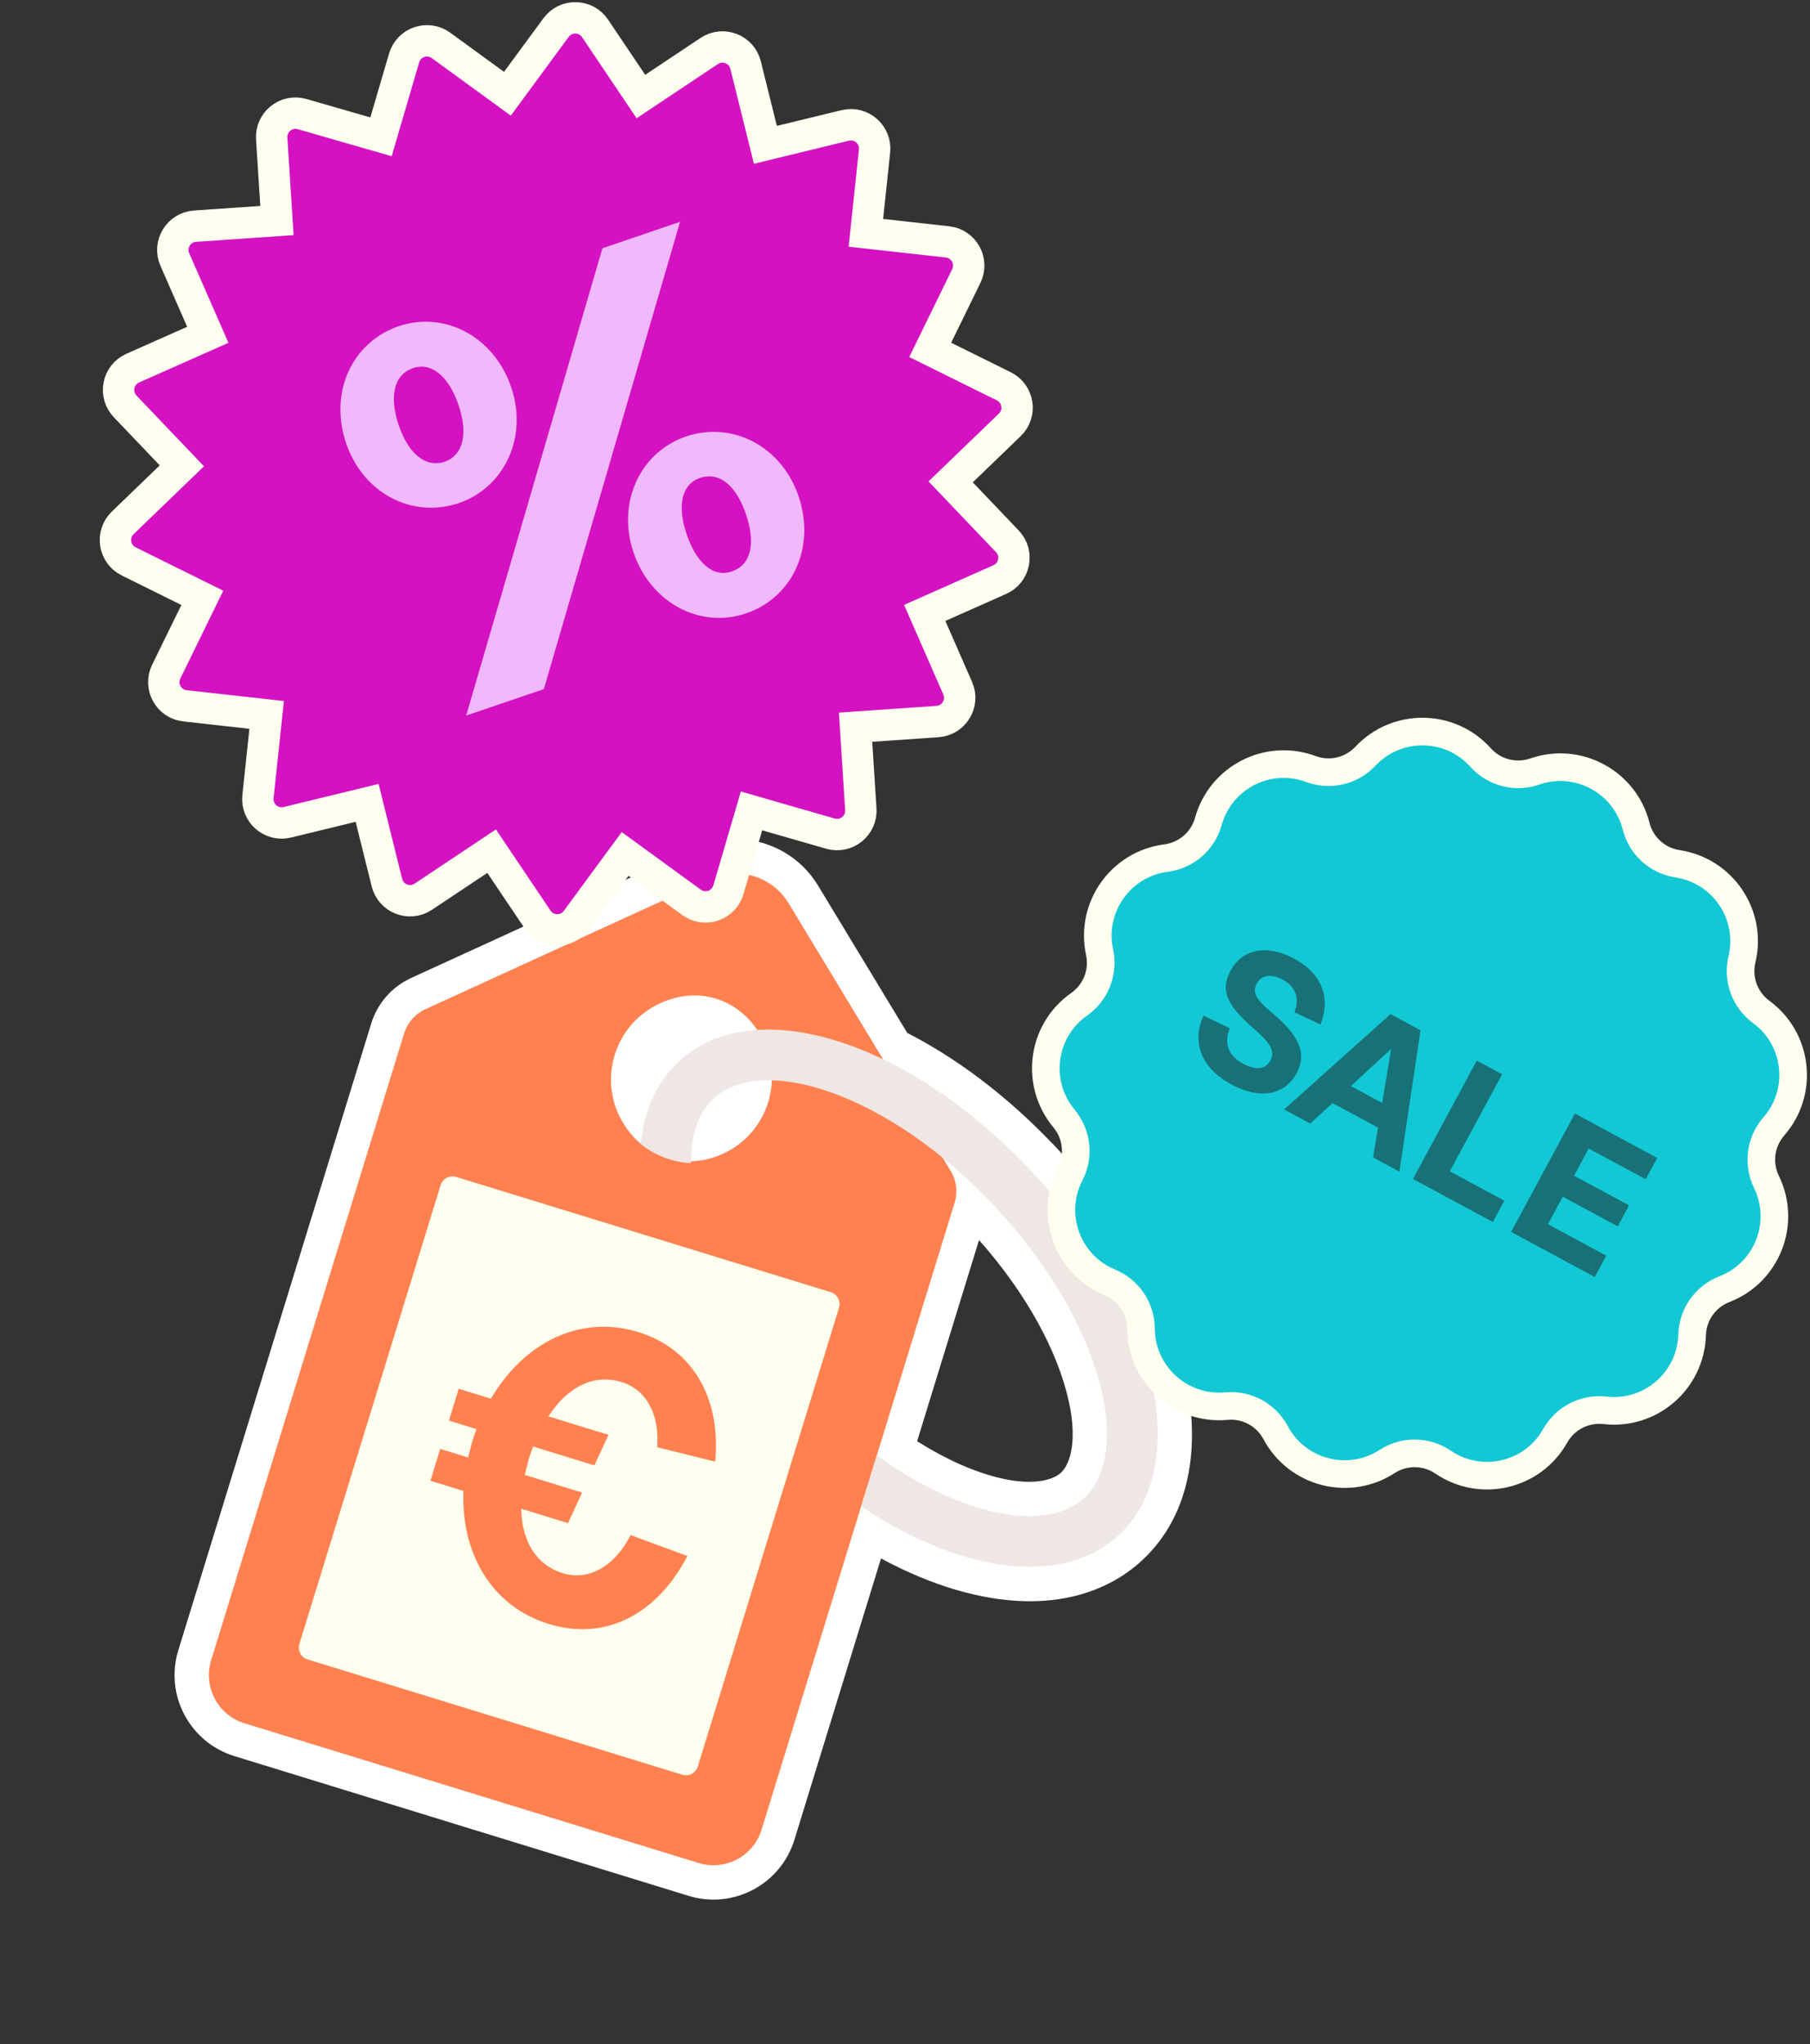 <svg width="450" height="508" viewBox="0 0 450 508" fill="none" xmlns="http://www.w3.org/2000/svg">
<rect x="0" y="0" width="450" height="508" fill="#333333" stroke="none"/>
<path d="M196.076 224.494L188.774 228.915L188.775 228.916L196.076 224.494ZM219.542 263.237L212.24 267.66L213.556 269.832L215.845 270.932L219.542 263.237ZM176.448 218.457L180 226.219L180.001 226.219L176.448 218.457ZM105.77 250.799L109.318 258.563L109.322 258.561L105.77 250.799ZM100.458 256.851L92.3 254.339L92.3 254.339L100.458 256.851ZM52.494 412.6L60.652 415.113L60.652 415.112L52.494 412.6ZM60.781 428.255L63.29 420.096L63.286 420.095L60.781 428.255ZM117.234 445.617L119.743 437.458L119.743 437.458L117.234 445.617ZM173.687 462.979L171.178 471.138L171.178 471.138L173.687 462.979ZM189.349 454.688L181.191 452.176L181.189 452.18L189.349 454.688ZM237.317 298.938L229.162 296.415L229.159 296.425L237.317 298.938ZM236.33 290.948L243.63 286.523L239.455 279.636L232.337 283.404L236.33 290.948ZM236.326 290.951L229.025 295.373L233.199 302.265L240.32 298.495L236.326 290.951ZM234.328 287.651L239.711 281.026L227.026 292.073L234.328 287.651ZM247.664 300.166L241.41 305.976L241.41 305.977L247.664 300.166ZM273.394 343.686L265.146 345.885L265.146 345.888L273.394 343.686ZM269.597 372.236L263.791 365.979L263.787 365.982L269.597 372.236ZM240.839 373.925L243.639 365.861L243.639 365.861L240.839 373.925ZM218.002 361.683L223 354.763L213.348 347.793L209.844 359.171L218.002 361.683ZM214.105 374.337L205.947 371.825L204.078 377.893L209.352 381.428L214.105 374.337ZM278.178 381.471L283.987 387.727L283.988 387.726L278.178 381.471ZM256.902 291.59L263.155 285.779L261.6 284.105L259.416 283.432L256.902 291.59ZM256.889 291.586L250.636 297.397L252.191 299.071L254.375 299.744L256.889 291.586ZM188.262 255.945L188.798 264.465L203.701 263.527L195.332 251.161L188.262 255.945ZM159.383 284.306L153.936 290.878L166.928 280.312L159.383 284.306ZM159.332 284.208L166.877 280.215L166.046 278.645L164.658 277.538L159.332 284.208ZM159.331 284.208L150.871 283.072L150.228 287.863L154.005 290.879L159.331 284.208ZM159.331 284.207L167.792 285.343L168.156 282.632L166.876 280.214L159.331 284.207ZM159.33 284.205L151.786 288.199L159.33 284.205ZM159.328 284.201L155.335 276.657L147.79 280.65L151.783 288.195L159.328 284.201ZM159.332 284.199L163.326 291.744L167.38 289.598L167.828 285.032L159.332 284.199ZM168.797 263.77L162.987 257.516L162.987 257.516L168.797 263.77ZM191.906 268.469L200.436 268.782L200.753 260.162L192.13 259.936L191.906 268.469ZM177.382 273.003L183.187 279.262L183.196 279.253L183.205 279.245L177.382 273.003ZM171.755 288.605L163.219 288.555L163.167 297.342L171.953 297.139L171.755 288.605ZM188.775 228.916L212.24 267.66L226.843 258.815L203.378 220.071L188.775 228.916ZM184.903 225.899C186.482 226.385 187.869 227.42 188.774 228.915L203.378 220.072C200.226 214.867 195.361 211.253 189.922 209.58L184.903 225.899ZM180.001 226.219C181.593 225.49 183.324 225.413 184.903 225.899L189.922 209.58C184.482 207.907 178.428 208.163 172.895 210.695L180.001 226.219ZM109.322 258.561L180 226.219L172.896 210.695L102.218 243.037L109.322 258.561ZM108.616 259.364C108.727 259.005 108.981 258.717 109.318 258.563L102.221 243.035C97.451 245.216 93.843 249.327 92.3 254.339L108.616 259.364ZM60.652 415.112L108.616 259.364L92.3 254.339L44.336 410.088L60.652 415.112ZM63.286 420.095C61.185 419.45 60.002 417.223 60.652 415.113L44.336 410.087C40.911 421.208 47.148 433 58.275 436.416L63.286 420.095ZM119.743 437.458L63.29 420.096L58.271 436.415L114.725 453.776L119.743 437.458ZM176.196 454.819L119.743 437.458L114.725 453.776L171.178 471.138L176.196 454.819ZM181.189 452.18C180.543 454.283 178.31 455.469 176.196 454.819L171.178 471.138C182.297 474.558 194.088 468.321 197.508 457.197L181.189 452.18ZM229.159 296.425L181.191 452.176L197.507 457.201L245.476 301.45L229.159 296.425ZM229.031 295.374C229.224 295.693 229.268 296.073 229.162 296.415L245.473 301.46C247.025 296.441 246.347 291.004 243.63 286.523L229.031 295.374ZM240.32 298.495L240.324 298.493L232.337 283.404L232.333 283.406L240.32 298.495ZM227.026 292.073L229.025 295.373L243.628 286.528L241.63 283.229L227.026 292.073ZM228.945 294.276C233.223 297.753 237.412 301.674 241.41 305.976L253.918 294.356C249.396 289.489 244.628 285.021 239.711 281.026L228.945 294.276ZM241.41 305.977C253.479 318.965 261.772 333.228 265.146 345.885L281.643 341.488C277.383 325.506 267.39 308.854 253.917 294.355L241.41 305.977ZM265.146 345.888C268.304 357.719 266.025 363.906 263.791 365.979L275.403 378.494C284.801 369.774 285.289 355.149 281.642 341.485L265.146 345.888ZM263.787 365.982C261.549 368.061 255.204 369.876 243.639 365.861L238.04 381.99C251.397 386.627 266.017 387.214 275.407 378.491L263.787 365.982ZM243.639 365.861C237.018 363.563 229.994 359.814 223 354.763L213.004 368.604C221.096 374.447 229.584 379.055 238.04 381.99L243.639 365.861ZM209.844 359.171L205.947 371.825L222.263 376.85L226.16 364.196L209.844 359.171ZM209.352 381.428C231.743 396.438 257.401 403.192 276.261 393.209L268.274 378.119C257.931 383.594 239.581 381.138 218.858 367.246L209.352 381.428ZM276.261 393.209C279.044 391.736 281.634 389.911 283.987 387.727L272.37 375.216C271.132 376.365 269.767 377.329 268.274 378.119L276.261 393.209ZM283.988 387.726C296.528 376.077 298.559 358.105 294.371 340.413C290.136 322.52 279.272 303.124 263.155 285.779L250.649 297.401C265.196 313.056 274.338 329.899 277.758 344.346C281.225 358.994 278.562 369.463 272.368 375.217L283.988 387.726ZM259.416 283.432L259.403 283.428L254.375 299.744L254.388 299.748L259.416 283.432ZM263.142 285.775C250.715 272.402 236.891 262.102 223.238 255.543L215.845 270.932C227.343 276.456 239.478 285.39 250.636 297.397L263.142 285.775ZM195.332 251.161C187.182 239.119 172.182 235.36 158.981 242.348L166.968 257.437C172.577 254.468 177.998 256.009 181.193 260.73L195.332 251.161ZM158.981 242.348C144.658 249.929 139.2 267.691 146.772 281.996L161.862 274.008C158.7 268.036 160.98 260.607 166.968 257.437L158.981 242.348ZM146.772 281.996C148.626 285.497 151.056 288.492 153.936 290.878L164.83 277.733C163.732 276.823 162.704 275.6 161.862 274.008L146.772 281.996ZM166.928 280.312L166.877 280.215L151.787 288.202L151.839 288.299L166.928 280.312ZM154.005 290.879C153.969 290.85 153.937 290.824 153.909 290.801C153.882 290.779 153.859 290.759 153.84 290.744C153.822 290.729 153.808 290.716 153.799 290.709C153.794 290.705 153.791 290.702 153.789 290.7C153.787 290.698 153.785 290.697 153.785 290.697C153.785 290.697 153.785 290.697 153.785 290.697C153.785 290.697 153.785 290.697 153.785 290.697C153.785 290.697 153.785 290.697 153.785 290.697C153.785 290.697 153.785 290.697 153.785 290.697C153.786 290.697 153.786 290.698 153.786 290.698C153.787 290.698 153.788 290.699 153.789 290.7C153.791 290.702 153.795 290.705 153.799 290.709C153.808 290.717 153.823 290.729 153.841 290.744C153.859 290.759 153.882 290.779 153.91 290.801C153.937 290.824 153.969 290.85 154.005 290.879L164.658 277.538C164.695 277.566 164.727 277.592 164.754 277.615C164.781 277.637 164.805 277.657 164.823 277.672C164.841 277.687 164.855 277.7 164.864 277.707C164.869 277.711 164.872 277.714 164.875 277.716C164.877 277.718 164.878 277.719 164.878 277.719C164.878 277.719 164.878 277.719 164.878 277.719C164.878 277.719 164.878 277.719 164.878 277.719C164.878 277.719 164.878 277.719 164.878 277.719C164.878 277.719 164.878 277.719 164.878 277.719C164.878 277.719 164.878 277.719 164.877 277.718C164.877 277.718 164.876 277.717 164.875 277.716C164.872 277.714 164.869 277.711 164.864 277.707C164.855 277.7 164.841 277.687 164.823 277.672C164.804 277.657 164.781 277.637 164.754 277.615C164.726 277.592 164.694 277.566 164.658 277.537L154.005 290.879ZM150.871 283.072C150.86 283.15 150.852 283.221 150.845 283.281C150.839 283.341 150.834 283.392 150.83 283.432C150.828 283.453 150.827 283.471 150.826 283.486C150.824 283.501 150.823 283.514 150.822 283.525C150.822 283.535 150.821 283.543 150.821 283.548C150.82 283.55 150.82 283.552 150.82 283.553C150.82 283.554 150.82 283.555 150.82 283.555C150.82 283.555 150.82 283.555 150.82 283.555C150.82 283.555 150.82 283.555 150.82 283.555C150.82 283.555 150.82 283.555 150.82 283.555C150.82 283.555 150.82 283.555 150.82 283.555C150.82 283.556 150.82 283.552 150.821 283.548C150.821 283.543 150.822 283.535 150.822 283.525C150.823 283.514 150.824 283.501 150.826 283.486C150.827 283.471 150.828 283.453 150.83 283.433C150.834 283.392 150.839 283.341 150.845 283.281C150.852 283.221 150.86 283.151 150.871 283.072L167.792 285.343C167.803 285.265 167.811 285.195 167.817 285.135C167.824 285.075 167.829 285.023 167.833 284.983C167.834 284.963 167.836 284.945 167.837 284.929C167.839 284.914 167.84 284.901 167.841 284.891C167.841 284.881 167.842 284.873 167.842 284.868C167.843 284.865 167.843 284.863 167.843 284.862C167.843 284.861 167.843 284.861 167.843 284.86C167.843 284.86 167.843 284.86 167.843 284.86C167.843 284.86 167.843 284.86 167.843 284.86C167.843 284.86 167.843 284.86 167.843 284.86C167.843 284.86 167.843 284.86 167.843 284.86C167.843 284.859 167.843 284.863 167.842 284.868C167.842 284.873 167.841 284.881 167.841 284.891C167.84 284.901 167.839 284.914 167.837 284.929C167.836 284.944 167.834 284.962 167.833 284.983C167.829 285.023 167.824 285.075 167.817 285.134C167.811 285.194 167.803 285.265 167.792 285.343L150.871 283.072ZM166.876 280.214L166.875 280.212L151.786 288.199L151.787 288.201L166.876 280.214ZM166.875 280.212L166.873 280.208L151.783 288.195L151.786 288.199L166.875 280.212ZM163.322 291.746L163.326 291.744L155.339 276.654L155.335 276.657L163.322 291.746ZM162.987 257.516C155.763 264.226 151.828 273.261 150.837 283.366L167.828 285.032C168.48 278.382 170.912 273.456 174.606 270.024L162.987 257.516ZM187.726 247.426C178.497 248.006 169.836 251.153 162.987 257.516L174.606 270.024C178.09 266.789 182.797 264.842 188.798 264.465L187.726 247.426ZM184.566 278.294C186.035 277.517 188.34 276.915 191.682 277.003L192.13 259.936C186.662 259.792 181.274 260.719 176.578 263.205L184.566 278.294ZM183.205 279.245C183.56 278.914 184.004 278.592 184.566 278.294L176.578 263.205C174.781 264.156 173.088 265.335 171.559 266.761L183.205 279.245ZM180.292 288.655C180.323 283.309 181.822 280.528 183.187 279.262L171.577 266.744C165.577 272.309 163.267 280.384 163.219 288.555L180.292 288.655ZM171.953 297.139C176.367 297.037 180.773 295.881 184.867 293.714L176.88 278.624C175.054 279.591 173.239 280.032 171.558 280.071L171.953 297.139ZM184.867 293.714C194.526 288.601 200.067 278.839 200.436 268.782L183.375 268.156C183.217 272.469 180.844 276.526 176.88 278.624L184.867 293.714Z" fill="white"/>
<path d="M159.33 284.207L164.856 294.647L171.752 289.043L167.032 280.125L159.328 284.203L159.33 284.207Z" fill="#EFE7E4"/>
<path d="M236.326 290.952L196.076 224.496C194.048 221.145 190.922 218.821 187.413 217.742C183.903 216.662 180.01 216.828 176.448 218.459L105.77 250.801C103.216 251.968 101.285 254.168 100.458 256.853L52.494 412.602C50.456 419.218 54.167 426.227 60.781 428.257L117.234 445.619L173.687 462.981C180.304 465.016 187.316 461.304 189.349 454.69L237.317 298.94C238.147 296.259 237.785 293.35 236.33 290.95L236.326 290.952ZM180.873 286.171C171.1 291.345 159.684 288.143 154.317 278.004C148.95 267.865 152.819 255.27 162.974 249.894C173.13 244.519 184.224 248.037 189.531 258.061C194.837 268.086 191.025 280.798 180.873 286.171Z" fill="#FF8150"/>
<path d="M256.885 291.588C226.221 258.589 187.527 246.369 168.793 263.772C163.332 268.845 160.148 275.828 159.328 284.21C162.839 287.15 167.219 288.838 171.751 289.05C171.709 282.085 173.616 276.495 177.378 273.005C178.32 272.126 179.389 271.376 180.568 270.752C186.647 267.534 195.695 267.69 206.14 271.314C220.14 276.177 234.887 286.42 247.66 300.168C260.431 313.911 269.574 329.369 273.39 343.688C276.792 356.436 275.409 366.842 269.593 372.238C263.779 377.639 253.297 378.253 240.835 373.927C233.298 371.311 225.541 367.133 217.998 361.685L214.101 374.339C235.658 388.79 257.663 393.395 272.264 385.666C274.402 384.534 276.379 383.14 278.174 381.473C296.909 364.071 287.562 324.591 256.898 291.592L256.885 291.588Z" fill="#EFE7E4"/>
<path d="M74.436 408.529C73.933 410.164 74.851 411.898 76.486 412.401L169.614 441.041C171.249 441.544 172.984 440.626 173.487 438.991L208.596 324.996C209.099 323.362 208.181 321.628 206.546 321.125L113.416 292.48C111.781 291.977 110.046 292.895 109.543 294.53L74.436 408.529Z" fill="#FFFFF0"/>
<path d="M136.398 403.568C122.227 399.207 114.611 386.057 115.221 370.517L107.012 367.99L109.448 360.074L116.387 362.21L117.425 358.142L118.455 355.143L111.614 353.037L114.05 345.121L122.064 347.587C130.185 333.717 144.154 326.568 158.716 331.049C172.399 335.261 179.285 347.651 177.803 363.243L163.391 359.664C164.015 351.725 160.828 345.394 154.573 343.469C147.439 341.273 140.988 344.852 136.334 351.979L151.287 356.581L147.775 364.166L132.529 359.474L131.499 362.474L130.461 366.541L144.73 370.932L141.219 378.518L129.588 374.939C129.738 382.795 133.113 388.862 139.955 390.968C146.503 392.983 152.946 389.082 156.781 381.489L170.907 386.692C163.351 401.164 150.569 407.93 136.398 403.568Z" fill="#FF8150"/>
<path d="M381.565 191.733C376.785 193.389 371.477 192.018 368.097 188.253C360.488 179.781 347.26 179.633 339.464 187.934C336 191.622 330.664 192.874 325.921 191.112C315.247 187.146 303.465 193.162 300.42 204.135C299.067 209.01 294.923 212.599 289.905 213.243C278.61 214.691 270.974 225.494 273.377 236.625C274.444 241.571 272.443 246.674 268.299 249.576C258.971 256.108 257.23 269.222 264.53 277.962C267.774 281.844 268.374 287.293 266.053 291.789C260.829 301.907 265.382 314.329 275.907 318.674C280.583 320.605 283.647 325.151 283.681 330.21C283.758 341.597 293.561 350.48 304.901 349.436C309.939 348.973 314.764 351.574 317.145 356.038C322.505 366.085 335.314 369.394 344.869 363.201C349.115 360.449 354.596 360.51 358.779 363.356C368.194 369.762 381.074 366.739 386.657 356.814C389.137 352.405 394.019 349.912 399.045 350.488C410.358 351.784 420.358 343.122 420.689 331.74C420.836 326.683 424 322.206 428.719 320.38C439.339 316.271 444.168 303.954 439.171 293.722C436.951 289.176 437.672 283.741 441.002 279.932C448.495 271.358 447.047 258.208 437.868 251.47C433.789 248.476 431.903 243.329 433.081 238.408C435.731 227.334 428.338 216.363 417.078 214.663C412.076 213.907 408.013 210.226 406.77 205.322C403.97 194.285 392.325 188.006 381.565 191.733Z" fill="#12C8D4" stroke="#FFFFF0" stroke-width="6.867"/>
<path d="M306.148 269.501C298.567 265.414 296.241 258.92 299.221 252.401L305.715 255.528C304.295 259.253 305.275 262.294 309.045 264.327C312.193 266.024 314.599 265.825 315.805 263.588C316.9 261.558 316.512 259.798 311.672 255.585C305.049 249.822 303.266 246.188 305.969 241.176C308.805 235.915 314.89 234.545 321.766 238.252C329.098 242.205 330.759 248.447 328.295 254.603L321.82 251.54C323.141 248.296 322.266 245.258 318.87 243.427C316.053 241.908 313.576 242.337 312.459 244.408C311.276 246.603 312.11 248.229 316.379 251.814C323.646 257.871 324.753 262.264 322.341 266.737C319.37 272.246 313.148 273.276 306.148 269.501Z" fill="#187177"/>
<path d="M319.252 275.712L345.714 252.019L353.17 256.039L347.917 291.166L341.372 287.638L342.591 280.222L331.282 274.124L325.756 279.218L319.252 275.712ZM335.855 269.907L343.642 274.106L345.868 260.657L335.855 269.907Z" fill="#187177"/>
<path d="M351.297 292.989L367.154 263.579L373.45 266.974L360.452 291.082L373.997 298.385L371.139 303.687L351.297 292.989Z" fill="#187177"/>
<path d="M375.69 306.141L391.547 276.731L412.009 287.763L409.151 293.065L394.984 285.427L391.344 292.179L405.013 299.549L402.199 304.769L388.53 297.398L384.845 304.233L399.343 312.05L396.484 317.352L375.69 306.141Z" fill="#187177"/>
<path d="M126.151 23.299L109.644 11.281C106.328 8.867 101.621 10.47 100.468 14.406L94.725 34L75.103 28.353C71.162 27.218 67.288 30.334 67.55 34.427L68.855 54.804L48.485 56.208C44.394 56.49 41.818 60.743 43.465 64.5L51.661 83.201L32.999 91.488C29.251 93.152 28.286 98.03 31.118 100.997L45.215 115.767L30.514 129.936C27.561 132.782 28.322 137.696 31.998 139.515L50.297 148.573L41.328 166.916C39.527 170.601 41.922 174.957 45.999 175.41L66.293 177.662L64.138 197.967C63.706 202.046 67.447 205.32 71.432 204.351L91.273 199.527L96.193 219.344C97.181 223.324 101.817 225.122 105.23 222.848L122.224 211.529L133.626 228.468C135.916 231.871 140.887 231.974 143.317 228.67L155.414 212.222L171.921 224.239C175.237 226.653 179.944 225.051 181.097 221.115L186.84 201.521L206.462 207.168C210.403 208.302 214.278 205.186 214.015 201.093L212.71 180.717L233.08 179.312C237.172 179.03 239.747 174.777 238.1 171.021L229.904 152.319L248.566 144.033C252.314 142.368 253.279 137.491 250.448 134.524L236.35 119.754L251.051 105.584C254.004 102.738 253.243 97.825 249.567 96.005L231.268 86.948L240.237 68.605C242.038 64.92 239.643 60.563 235.566 60.111L215.273 57.858L217.427 37.554C217.859 33.475 214.118 30.201 210.133 31.169L190.292 35.994L185.372 16.177C184.384 12.196 179.748 10.399 176.335 12.672L159.341 23.991L147.94 7.053C145.649 3.65 140.679 3.546 138.248 6.85L126.151 23.299Z" fill="#D412C1" stroke="#FFFFF0" stroke-width="7.801"/>
<path d="M115.903 177.825L149.772 61.7L169.076 55.127L135.207 171.251L115.903 177.825ZM114.077 125.017C102.521 128.952 90.304 122.625 86.066 110.179C81.741 97.48 87.558 85.012 99.115 81.076C110.417 77.228 122.761 83.512 127.086 96.211C131.324 108.657 125.38 121.168 114.077 125.017ZM110.574 114.73C115.146 113.174 116.427 107.777 114.005 100.665C111.54 93.427 107.232 89.933 102.661 91.49C97.962 93.09 96.681 98.486 99.146 105.725C101.568 112.837 105.876 116.33 110.574 114.73ZM185.486 152.429C174.184 156.278 161.84 149.994 157.515 137.294C153.277 124.849 159.221 112.337 170.523 108.488C182.08 104.553 194.297 110.88 198.535 123.326C202.86 136.026 197.043 148.494 185.486 152.429ZM181.94 142.016C186.766 140.372 187.919 135.019 185.454 127.78C183.033 120.669 178.852 117.132 174.026 118.775C169.454 120.332 168.301 125.685 170.723 132.797C173.188 140.036 177.368 143.572 181.94 142.016Z" fill="#F0B9FE"/>
</svg>

